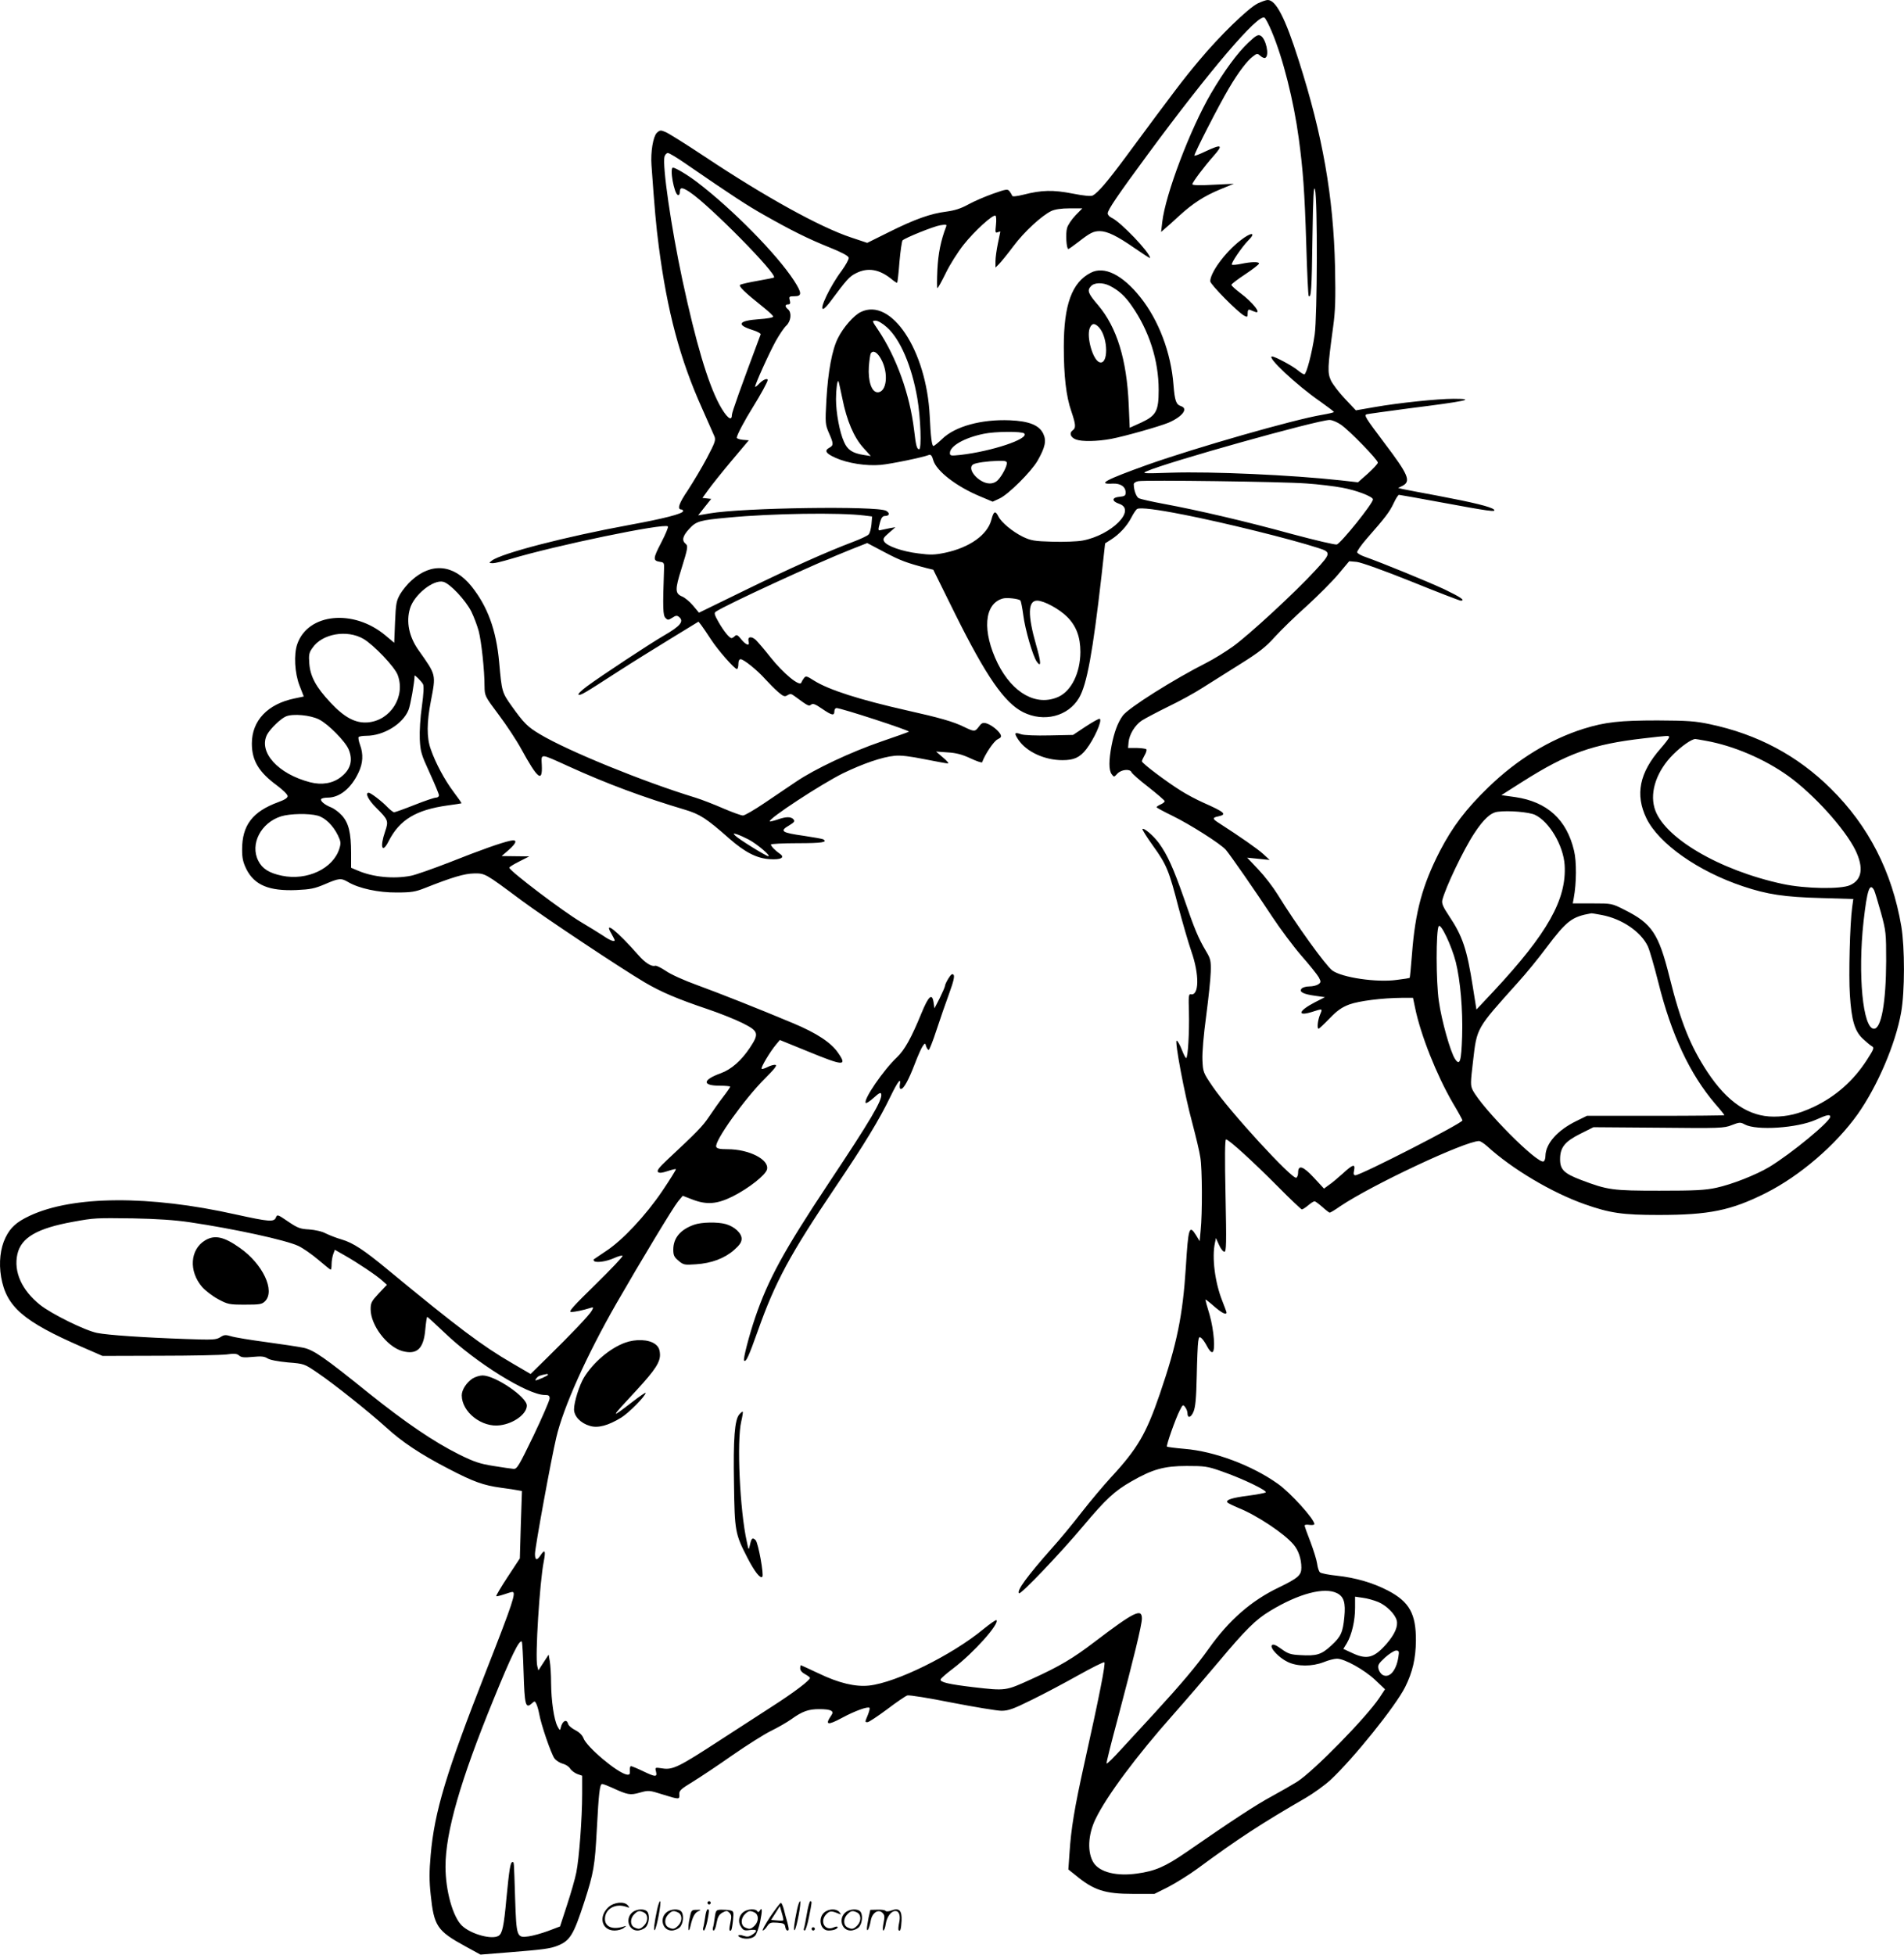 <?xml version="1.0" encoding="UTF-8"?>
<svg xmlns="http://www.w3.org/2000/svg" version="1.0" viewBox="0 0 1170.147 1200.843" preserveAspectRatio="xMidYMid meet">
  <g transform="translate(-0.216,1200.999) scale(0.1,-0.1)" fill="#000000" stroke="none">
    <path d="M7732 11989 c-60 -30 -235 -200 -359 -349 -97 -115 -153 -189 -456 -599 -109 -147 -167 -215 -199 -232 -11 -6 -54 -2 -125 12 -119 23 -187 22 -301 -7 -41 -10 -67 -13 -69 -7 -2 6 -9 18 -16 27 -12 16 -19 15 -102 -14 -50 -18 -118 -47 -152 -66 -45 -25 -83 -37 -135 -44 -96 -12 -193 -46 -355 -127 l-131 -65 -99 33 c-190 63 -526 248 -903 499 -113 75 -220 142 -238 149 -30 13 -35 12 -54 -6 -22 -23 -38 -117 -32 -198 19 -266 28 -371 45 -500 52 -398 130 -692 266 -994 35 -80 70 -158 76 -172 9 -23 3 -39 -46 -132 -31 -59 -84 -147 -117 -198 -56 -82 -68 -119 -40 -119 5 0 10 -4 10 -10 0 -16 -122 -47 -330 -85 -392 -72 -786 -174 -845 -219 -19 -15 -19 -15 6 -16 14 0 63 12 110 26 271 82 945 222 966 200 4 -4 -15 -49 -42 -101 -51 -98 -51 -110 -5 -117 23 -3 25 -7 23 -48 -8 -232 -7 -281 9 -296 14 -15 18 -14 42 1 21 14 29 15 41 5 33 -27 9 -56 -95 -116 -80 -46 -382 -245 -470 -310 -35 -26 -59 -49 -52 -52 14 -4 30 5 242 142 85 55 232 146 325 203 l170 104 18 -23 c10 -13 36 -52 59 -87 43 -66 144 -181 159 -181 5 0 9 14 9 30 0 19 5 30 14 30 19 0 103 -68 151 -122 22 -24 57 -60 78 -78 34 -29 41 -32 59 -21 16 10 24 9 41 -4 87 -64 90 -65 104 -54 11 9 25 4 67 -25 60 -41 76 -45 76 -16 0 11 6 20 13 20 29 0 452 -138 445 -145 -2 -2 -77 -29 -168 -60 -189 -65 -408 -168 -525 -247 -44 -30 -131 -89 -194 -131 -62 -42 -122 -77 -133 -77 -11 0 -66 20 -122 44 -55 24 -132 54 -171 66 -318 97 -784 287 -954 389 -76 45 -99 68 -174 173 -60 84 -61 89 -77 268 -18 200 -71 344 -171 469 -109 134 -245 147 -368 35 -23 -20 -54 -58 -69 -83 -24 -42 -27 -58 -32 -173 l-5 -127 -55 46 c-195 163 -475 136 -541 -54 -22 -63 -16 -178 14 -255 l26 -67 -57 -12 c-165 -34 -262 -136 -262 -277 0 -105 43 -176 155 -258 36 -27 65 -55 65 -65 0 -11 -19 -23 -58 -37 -158 -58 -222 -142 -222 -291 0 -54 6 -79 27 -122 50 -97 139 -134 307 -127 86 4 112 9 175 36 86 37 99 39 143 13 66 -39 186 -65 298 -64 90 0 115 4 175 28 167 66 241 88 300 89 69 1 67 2 290 -164 141 -105 612 -418 759 -505 102 -60 201 -102 391 -166 71 -24 166 -62 210 -84 100 -50 104 -64 45 -153 -53 -79 -114 -132 -177 -155 -114 -41 -118 -77 -7 -77 35 0 64 -3 64 -6 0 -3 -19 -31 -43 -62 -24 -31 -63 -86 -87 -122 -40 -60 -75 -95 -260 -268 -47 -44 -62 -64 -54 -72 8 -8 24 -6 58 5 27 9 50 15 52 12 2 -2 -35 -62 -83 -133 -102 -151 -246 -305 -348 -371 -38 -26 -72 -48 -74 -50 -2 -2 -1 -6 2 -10 13 -12 73 -4 121 17 26 12 51 19 54 15 4 -4 -71 -83 -166 -176 -137 -134 -169 -169 -150 -169 24 0 75 11 116 24 22 7 23 6 11 -16 -14 -26 -123 -141 -276 -291 l-100 -98 -113 66 c-183 106 -335 220 -765 575 -146 121 -214 165 -282 185 -32 9 -75 26 -98 37 -23 13 -66 22 -103 25 -56 3 -71 9 -130 49 -63 43 -66 44 -74 25 -11 -30 -42 -27 -247 18 -531 119 -1001 116 -1266 -8 -81 -38 -119 -72 -149 -134 -32 -65 -42 -154 -27 -242 32 -183 136 -273 497 -430 l126 -55 351 1 c194 0 379 4 412 8 47 7 64 5 77 -7 14 -12 32 -13 84 -8 52 5 71 3 90 -9 15 -10 64 -19 126 -25 101 -8 101 -9 182 -64 102 -69 316 -240 420 -334 98 -90 212 -166 382 -254 157 -82 217 -103 326 -118 46 -6 93 -13 105 -16 l23 -4 -7 -207 -6 -207 -75 -114 c-41 -62 -72 -115 -70 -118 3 -2 24 3 48 11 23 8 46 15 51 15 25 0 3 -67 -161 -485 -245 -624 -318 -865 -341 -1132 -9 -99 -9 -159 0 -241 20 -195 39 -224 213 -319 l93 -51 175 14 c214 17 255 23 300 41 76 31 97 66 163 268 58 180 65 221 77 445 12 226 18 280 33 280 7 0 32 -10 57 -21 100 -46 114 -49 174 -32 54 15 58 15 140 -11 103 -32 105 -32 103 0 -2 23 9 33 83 78 47 29 157 102 245 164 88 61 194 128 235 148 41 20 97 52 124 71 69 50 107 63 173 63 71 0 94 -11 75 -37 -42 -61 -25 -65 66 -16 78 42 158 71 168 61 3 -3 -2 -23 -10 -43 -19 -46 -19 -45 -2 -45 8 0 62 36 120 79 58 44 114 82 124 85 11 4 134 -16 274 -44 140 -27 278 -50 305 -50 42 0 73 11 184 66 74 36 202 104 286 151 84 47 156 83 162 81 10 -3 -31 -210 -123 -623 -61 -275 -81 -398 -91 -550 l-7 -100 44 -35 c112 -93 181 -115 354 -115 l131 0 84 42 c46 24 127 74 179 112 251 185 392 277 667 436 48 28 116 77 152 110 139 129 401 454 459 571 45 90 65 175 66 284 1 166 -40 239 -171 308 -95 49 -198 79 -316 92 -49 5 -94 14 -102 20 -7 5 -15 29 -18 53 -3 23 -22 84 -41 134 -20 51 -36 96 -36 101 0 5 14 7 30 4 17 -2 30 0 30 5 0 30 -147 193 -224 247 -160 114 -390 200 -574 215 -57 5 -105 11 -108 14 -6 5 52 170 78 221 19 38 21 39 34 21 8 -10 14 -27 14 -36 0 -34 21 -30 37 8 12 29 17 81 20 218 2 99 6 195 9 213 4 29 7 32 20 21 9 -7 24 -30 35 -51 11 -22 25 -37 32 -35 20 7 10 134 -17 230 -15 48 -26 90 -26 93 0 3 24 -15 52 -40 48 -42 78 -57 78 -39 0 3 -12 35 -26 71 -45 113 -65 267 -45 357 l6 29 19 -42 c10 -23 25 -42 33 -42 12 0 13 52 7 345 -5 235 -4 345 3 345 17 0 166 -136 318 -289 77 -78 144 -141 148 -141 5 0 22 11 39 25 16 14 34 25 39 25 5 0 26 -16 48 -35 21 -19 42 -35 45 -35 4 0 33 17 64 39 194 131 769 401 854 401 8 0 30 -14 49 -31 154 -141 399 -286 600 -357 156 -55 234 -66 454 -66 311 0 445 27 660 135 207 104 429 294 564 484 121 171 233 432 267 625 23 127 23 400 1 530 -57 335 -201 616 -433 845 -205 203 -450 334 -744 396 -89 19 -137 22 -320 23 -233 0 -323 -10 -455 -51 -209 -66 -408 -188 -583 -357 -141 -136 -223 -245 -301 -395 -107 -209 -151 -370 -171 -631 -6 -80 -13 -146 -14 -147 -1 -2 -37 -8 -80 -13 -122 -17 -336 14 -396 58 -41 31 -222 282 -336 467 -27 44 -80 113 -118 153 l-69 73 69 -7 69 -7 -40 37 c-34 31 -137 103 -272 190 -41 26 -41 33 -2 41 54 12 39 25 -96 85 -38 17 -99 49 -135 72 -87 54 -240 169 -240 181 0 5 8 22 17 38 9 15 14 32 10 36 -5 4 -31 7 -60 8 l-52 0 3 34 c4 48 39 106 81 134 20 13 92 51 161 85 69 33 166 86 215 118 50 31 154 97 232 146 114 71 155 104 209 164 37 41 125 127 196 190 70 64 158 152 195 196 l67 80 46 -4 c28 -3 165 -52 337 -121 160 -65 296 -117 302 -117 32 0 -1 22 -101 70 -99 46 -376 160 -492 201 -22 8 -41 19 -43 26 -2 6 24 44 59 84 116 132 140 164 165 217 13 28 28 52 33 52 5 0 121 -21 257 -46 297 -55 342 -61 327 -45 -16 17 -126 44 -349 86 -104 19 -201 38 -215 41 l-25 6 28 14 c52 28 34 69 -113 263 -118 157 -126 170 -108 176 7 2 123 18 258 36 352 44 421 59 276 59 -98 0 -338 -25 -486 -51 l-115 -20 -67 71 c-36 38 -75 89 -86 112 -22 48 -21 78 13 328 14 101 16 173 12 370 -10 433 -76 808 -223 1268 -83 262 -140 372 -191 372 -10 0 -37 -10 -61 -21z m86 -173 c69 -163 135 -426 166 -656 26 -194 36 -323 46 -649 5 -173 12 -317 15 -319 15 -16 19 39 23 351 4 267 8 333 16 302 16 -60 14 -777 -2 -890 -16 -112 -51 -245 -64 -245 -6 0 -24 12 -41 26 -31 26 -139 84 -157 84 -37 0 149 -175 295 -276 46 -33 84 -61 85 -65 0 -3 -34 -11 -75 -18 -173 -29 -773 -201 -1070 -306 -259 -93 -314 -122 -214 -116 48 2 79 -19 79 -55 0 -19 -6 -23 -37 -26 -49 -4 -50 -27 -3 -43 109 -37 -47 -193 -225 -226 -33 -6 -116 -9 -185 -7 -112 3 -132 7 -181 30 -65 32 -133 89 -151 125 -19 38 -29 33 -43 -20 -24 -93 -134 -171 -285 -203 -63 -13 -90 -14 -164 -4 -99 12 -193 45 -210 73 -9 16 -5 24 29 53 l40 35 -35 -6 c-19 -4 -43 -9 -52 -11 -21 -6 -21 -2 -7 49 7 26 16 37 29 37 29 0 33 18 8 32 -56 31 -883 19 -1084 -16 l-71 -12 40 51 40 50 -27 3 -27 3 37 51 c20 28 84 108 142 177 l106 126 -37 3 c-20 2 -37 8 -37 13 0 15 48 106 100 189 46 74 90 154 90 165 0 14 -29 2 -50 -20 -13 -14 -25 -23 -27 -22 -5 6 84 204 127 282 22 39 50 81 64 94 30 28 35 81 11 101 -20 16 -19 30 1 30 12 0 15 6 10 25 -6 23 -4 25 29 25 47 0 46 20 -3 96 -105 162 -380 441 -597 606 -58 44 -132 88 -147 88 -22 0 7 -160 30 -168 7 -2 12 5 12 17 0 32 14 32 61 1 122 -81 539 -504 518 -525 -2 -2 -47 -11 -99 -20 -52 -9 -100 -20 -108 -24 -14 -8 22 -43 147 -143 30 -24 55 -48 55 -53 1 -6 -39 -13 -87 -16 -127 -9 -142 -34 -41 -66 30 -9 53 -22 51 -27 -122 -326 -177 -479 -177 -496 0 -43 -34 -14 -77 65 -72 136 -144 379 -227 765 -70 328 -124 703 -110 758 4 12 13 22 21 22 8 0 58 -30 111 -67 288 -198 377 -256 482 -315 164 -93 268 -145 400 -198 75 -30 116 -52 118 -63 2 -10 -18 -45 -43 -80 -71 -94 -143 -245 -112 -234 7 2 27 23 45 48 97 130 114 150 154 170 74 38 146 25 222 -38 16 -13 30 -22 32 -20 2 2 9 59 14 128 6 68 15 128 19 132 16 16 192 87 232 93 36 6 41 5 36 -8 -33 -86 -49 -166 -54 -265 -3 -62 -3 -113 0 -113 4 0 27 42 52 93 24 50 74 129 109 173 67 85 181 188 196 179 5 -3 6 -29 3 -57 -5 -45 -4 -51 10 -45 10 4 17 5 17 4 0 -1 -7 -34 -15 -72 -8 -39 -15 -88 -15 -110 l0 -39 22 22 c12 12 52 61 88 109 67 90 174 188 234 217 22 10 61 16 112 16 l78 0 -42 -43 c-23 -24 -47 -59 -52 -78 -10 -33 -4 -129 8 -129 3 0 31 20 61 43 73 57 93 67 133 67 46 -1 105 -29 214 -105 52 -36 94 -63 94 -60 0 33 -182 223 -236 247 -13 6 -24 18 -24 27 0 22 63 114 245 361 381 517 683 871 719 841 7 -6 27 -44 44 -85z m425 -2415 c53 -36 227 -216 227 -233 0 -7 -28 -37 -61 -67 l-61 -54 -107 12 c-300 33 -790 55 -1041 47 -173 -6 -183 -5 -150 9 122 55 1044 313 1123 315 16 0 47 -13 70 -29z m-213 -361 c74 -5 173 -17 220 -26 86 -15 190 -55 190 -72 0 -25 -195 -267 -222 -277 -10 -3 -133 26 -275 64 -284 78 -576 146 -786 185 -76 14 -146 30 -156 35 -16 9 -31 50 -31 87 0 7 12 15 28 18 47 8 890 -3 1032 -14z m-757 -191 c259 -51 659 -150 829 -205 82 -26 81 -33 -16 -138 -122 -133 -409 -398 -507 -468 -46 -33 -118 -77 -159 -98 -202 -102 -485 -280 -518 -327 -31 -43 -52 -101 -68 -181 -18 -94 -18 -153 0 -178 14 -19 15 -19 36 4 24 25 77 30 86 8 3 -8 50 -50 105 -92 54 -43 99 -81 99 -86 0 -5 -11 -14 -25 -20 -14 -6 -25 -14 -25 -17 0 -3 44 -27 98 -53 108 -53 296 -172 328 -209 28 -33 184 -257 287 -414 47 -71 126 -177 176 -235 51 -58 99 -118 108 -134 14 -27 14 -31 -3 -43 -10 -7 -34 -13 -55 -13 -20 0 -42 -6 -48 -14 -17 -20 12 -34 87 -44 l57 -8 -61 -31 c-101 -52 -114 -89 -20 -60 69 22 67 23 50 -18 -14 -35 -19 -85 -8 -85 3 0 34 29 67 63 47 49 76 69 121 86 60 22 202 40 326 41 l66 0 13 -62 c34 -166 132 -412 230 -581 34 -57 61 -106 61 -110 0 -17 -625 -337 -658 -337 -11 0 -13 8 -8 30 8 42 -7 38 -70 -20 -30 -27 -68 -59 -85 -70 l-30 -22 -63 68 c-66 71 -96 80 -96 30 0 -14 -5 -28 -11 -31 -23 -15 -412 409 -515 561 -57 84 -59 88 -62 162 -2 47 7 153 23 271 14 107 27 228 28 270 2 68 -1 81 -28 126 -48 81 -71 135 -135 322 -66 189 -103 271 -155 343 -34 46 -92 96 -102 87 -2 -3 27 -50 66 -104 83 -115 98 -153 156 -378 25 -93 60 -215 79 -270 50 -142 48 -275 -4 -263 -13 2 -14 -15 -11 -110 3 -121 -6 -282 -17 -282 -4 0 -16 23 -27 52 -11 28 -25 53 -31 55 -15 5 48 -332 96 -507 21 -80 44 -174 49 -210 12 -70 13 -343 2 -450 l-6 -65 -23 38 c-41 65 -47 46 -62 -198 -19 -296 -54 -470 -160 -779 -84 -245 -137 -336 -302 -514 -44 -48 -124 -143 -178 -212 -53 -69 -135 -168 -182 -220 -155 -175 -219 -263 -203 -278 10 -10 257 249 396 415 137 163 192 214 294 272 130 75 202 95 340 95 109 0 128 -2 210 -31 136 -47 293 -123 275 -132 -8 -4 -57 -13 -109 -20 -95 -12 -136 -25 -126 -40 2 -5 34 -20 69 -35 111 -44 283 -158 339 -226 29 -34 47 -87 47 -141 0 -46 -20 -64 -140 -122 -167 -80 -305 -200 -429 -375 -76 -107 -170 -218 -336 -399 -60 -65 -150 -163 -200 -217 -49 -54 -90 -95 -92 -89 -2 5 29 128 68 273 99 374 149 578 149 617 0 65 -48 41 -290 -143 -135 -103 -216 -151 -390 -230 -158 -72 -156 -72 -355 -49 -152 18 -208 31 -202 48 2 7 37 37 78 68 124 94 286 275 265 296 -3 3 -39 -22 -81 -56 -191 -158 -535 -328 -702 -346 -83 -9 -186 15 -310 75 -58 27 -107 50 -109 50 -2 0 -4 -9 -4 -20 0 -12 12 -26 30 -35 16 -9 30 -19 30 -23 0 -15 -101 -91 -232 -175 -70 -45 -217 -140 -326 -211 -246 -160 -285 -180 -348 -170 -47 7 -47 7 -40 -20 8 -34 -3 -34 -82 4 -35 17 -68 30 -72 30 -5 0 -8 -12 -7 -27 2 -23 -2 -27 -18 -25 -57 9 -248 170 -267 224 -7 18 -25 36 -50 49 -22 11 -43 29 -45 40 -9 32 -36 16 -45 -26 -4 -18 -6 -16 -20 10 -21 41 -38 154 -39 267 0 51 -4 111 -8 133 l-7 40 -32 -49 -31 -48 -7 27 c-14 56 15 518 40 642 13 67 7 79 -20 38 -22 -34 -34 -31 -34 9 0 39 100 585 131 715 43 185 186 503 368 821 149 259 351 594 380 629 l29 35 57 -22 c90 -35 153 -30 250 18 99 50 202 131 211 166 15 60 -110 124 -242 124 -49 0 -66 4 -70 15 -13 33 175 296 300 420 58 58 76 81 64 83 -9 2 -31 -4 -48 -13 -18 -9 -34 -14 -37 -11 -7 7 52 105 87 147 l25 30 172 -70 c219 -90 244 -92 186 -9 -43 63 -131 121 -274 181 -217 91 -455 185 -597 237 -75 27 -157 64 -187 85 -30 20 -60 35 -67 32 -21 -7 -62 19 -102 65 -133 151 -217 217 -166 132 11 -20 20 -37 20 -40 0 -12 -30 -1 -70 27 -25 16 -87 55 -138 85 -114 68 -429 307 -440 333 -1 4 26 21 60 38 l63 32 -85 1 -85 1 43 37 c52 46 55 67 10 57 -59 -13 -180 -56 -372 -132 -103 -40 -211 -78 -238 -83 -107 -21 -234 -8 -325 31 l-43 18 0 90 c0 125 -15 185 -56 231 -19 21 -49 43 -67 50 -40 16 -68 40 -61 51 3 5 21 9 40 9 74 0 145 58 190 155 27 57 30 112 9 169 -8 22 -12 43 -9 48 3 4 24 8 48 8 106 0 225 73 259 159 12 30 37 171 37 210 0 8 42 -34 52 -52 6 -13 4 -56 -7 -137 -10 -67 -15 -153 -13 -201 4 -77 9 -94 61 -207 31 -68 57 -130 57 -138 0 -7 -8 -14 -18 -14 -11 0 -70 -20 -133 -45 -63 -25 -119 -45 -125 -45 -5 0 -23 14 -40 31 -33 35 -103 89 -116 89 -24 0 -2 -45 46 -92 75 -75 77 -81 55 -146 -34 -98 -18 -139 22 -59 67 131 168 192 362 219 45 6 83 12 85 13 2 2 -20 33 -48 70 -55 73 -112 179 -141 264 -25 70 -24 164 1 293 32 167 34 159 -75 313 -59 83 -78 175 -53 257 25 84 143 179 204 164 41 -10 137 -112 173 -183 16 -33 36 -86 45 -119 17 -64 36 -243 36 -339 1 -60 1 -61 88 -177 48 -64 110 -158 137 -208 102 -186 132 -210 127 -101 -3 74 -16 75 163 -6 237 -108 461 -191 716 -267 93 -28 131 -52 275 -179 95 -83 167 -120 246 -125 69 -5 97 10 63 33 -29 20 -55 47 -55 57 0 4 74 8 165 8 149 0 186 6 156 24 -5 3 -57 12 -116 21 -142 20 -154 29 -90 66 28 17 33 24 24 35 -15 18 -46 18 -99 -1 -24 -8 -45 -13 -47 -11 -14 13 317 230 451 296 122 59 241 100 316 107 38 4 95 -3 184 -21 71 -14 136 -26 144 -26 7 0 -6 16 -30 36 l-43 37 70 -5 c52 -3 88 -12 140 -36 38 -18 71 -29 73 -25 18 50 72 130 95 141 22 11 25 16 17 32 -14 25 -58 59 -88 67 -20 5 -29 0 -44 -21 -24 -32 -28 -32 -92 -1 -65 32 -150 56 -351 101 -288 65 -480 126 -570 183 -45 29 -51 30 -62 15 -7 -9 -14 -21 -16 -27 -9 -28 -110 55 -191 157 -35 45 -76 92 -89 105 -28 25 -52 20 -44 -10 8 -30 -15 -23 -45 13 -21 27 -29 31 -39 21 -7 -7 -16 -13 -21 -13 -13 0 -48 43 -80 99 -25 44 -28 55 -17 63 57 40 621 300 832 383 l99 39 106 -56 c98 -52 137 -66 259 -98 l41 -10 135 -273 c190 -382 302 -544 417 -602 128 -64 277 -26 344 88 48 82 84 278 138 751 l22 198 36 23 c52 33 99 84 126 137 13 25 29 49 36 52 21 9 120 -3 281 -35z m-1959 -6 l48 -6 -4 -48 c-3 -27 -10 -55 -17 -62 -6 -8 -51 -29 -99 -47 -161 -61 -385 -161 -665 -298 l-279 -136 -36 43 c-20 24 -51 50 -69 57 -42 18 -43 42 -4 166 41 132 43 144 26 158 -24 20 -17 48 23 91 43 47 64 53 237 69 271 26 687 32 839 13z m959 -522 c4 -4 12 -45 18 -90 11 -88 59 -253 83 -286 28 -39 27 -5 -4 102 -53 185 -51 273 6 273 42 0 136 -51 185 -100 56 -56 81 -124 81 -216 -1 -128 -55 -238 -135 -275 -134 -60 -281 21 -373 205 -97 198 -84 367 31 399 24 7 97 -1 108 -12z m-4037 -236 c63 -37 191 -171 210 -221 50 -132 -43 -280 -183 -292 -76 -6 -143 29 -230 122 -89 95 -124 160 -130 240 -4 52 -2 66 19 95 59 88 212 115 314 56z m-273 -495 c56 -28 161 -134 182 -184 28 -67 12 -124 -48 -170 -50 -39 -117 -50 -188 -32 -199 51 -321 187 -265 294 19 35 84 98 116 111 43 18 150 8 203 -19z m8297 -109 c0 -6 -23 -36 -51 -68 -132 -150 -159 -285 -88 -431 76 -155 317 -325 593 -417 149 -50 255 -66 480 -72 l198 -6 -7 -51 c-14 -102 -22 -418 -14 -538 10 -155 29 -221 78 -268 20 -19 45 -40 55 -46 18 -10 17 -15 -28 -85 -83 -129 -193 -226 -329 -290 -91 -42 -159 -59 -244 -59 -153 0 -285 89 -408 275 -104 158 -165 309 -232 580 -67 269 -108 331 -276 415 -79 40 -79 40 -199 40 l-120 0 6 33 c17 91 18 224 2 290 -45 192 -165 301 -361 330 l-86 12 129 82 c276 175 431 231 747 267 155 18 155 18 155 7z m226 -22 c169 -30 361 -112 506 -216 156 -112 348 -324 413 -456 52 -108 41 -182 -33 -215 -57 -26 -275 -22 -412 7 -393 84 -740 289 -790 468 -29 102 15 228 115 328 50 50 112 94 136 95 3 0 32 -5 65 -11z m-1050 -455 c88 -42 174 -188 182 -308 13 -211 -105 -420 -436 -775 l-106 -113 -22 138 c-36 232 -63 313 -147 438 -36 54 -45 75 -41 95 18 76 132 314 197 412 58 88 101 127 144 132 68 9 193 -2 229 -19z m-7481 -5 c46 -13 94 -60 124 -121 18 -38 19 -48 9 -81 -38 -123 -198 -199 -353 -167 -78 16 -121 43 -145 91 -53 102 15 235 140 274 55 17 171 19 225 4z m2649 -147 c52 -28 138 -101 120 -102 -13 0 -183 105 -204 127 -13 14 -12 14 10 8 14 -4 47 -19 74 -33z m6916 -311 c5 -11 24 -73 42 -138 31 -113 32 -126 32 -298 -1 -254 -30 -415 -75 -415 -68 0 -100 331 -64 659 22 195 38 242 65 192z m-1675 -152 c124 -23 241 -102 284 -192 11 -23 40 -124 65 -223 80 -321 193 -562 349 -745 32 -36 57 -68 57 -70 0 -2 -190 -4 -422 -4 l-423 0 -65 -32 c-117 -57 -189 -139 -190 -215 0 -15 -5 -30 -11 -33 -34 -21 -376 323 -436 438 -14 29 -14 43 2 177 24 208 19 198 273 481 52 57 131 154 177 216 126 167 157 191 276 212 3 1 32 -4 64 -10z m-896 -289 c28 -113 44 -293 39 -456 -5 -156 -14 -185 -44 -139 -28 43 -82 233 -99 354 -18 121 -18 433 -1 461 13 20 79 -119 105 -220z m2301 -951 c0 -29 -240 -227 -374 -308 -82 -49 -229 -107 -326 -128 -70 -15 -131 -18 -350 -18 -289 0 -317 4 -481 66 -105 40 -129 64 -129 127 0 73 29 109 125 157 l80 40 400 -3 c380 -4 403 -3 450 16 47 18 53 19 80 4 73 -39 321 -22 435 28 71 32 90 36 90 19z m-10080 -648 c270 -40 588 -109 665 -145 28 -13 83 -51 123 -85 39 -33 73 -61 76 -61 4 0 6 15 6 34 0 19 5 47 10 61 l10 27 58 -33 c78 -44 201 -126 234 -157 l28 -25 -50 -53 c-44 -47 -50 -58 -50 -97 0 -98 100 -230 194 -257 91 -25 132 14 142 133 4 42 9 77 12 77 2 0 50 -44 106 -97 191 -184 512 -383 616 -383 25 0 30 -4 30 -22 -1 -13 -45 -115 -99 -228 -89 -184 -101 -205 -122 -204 -13 1 -69 9 -124 18 -83 13 -119 25 -212 71 -156 78 -325 193 -553 375 -274 221 -339 266 -402 280 -29 6 -133 22 -230 35 -98 13 -195 29 -216 36 -34 10 -43 9 -66 -6 -25 -16 -45 -17 -214 -11 -259 9 -477 24 -542 37 -73 14 -280 116 -352 173 -112 90 -163 203 -139 311 23 102 121 159 342 199 131 24 141 24 369 21 148 -3 257 -10 350 -24z m2200 -937 c0 -5 -64 -34 -76 -34 -4 0 -1 6 6 14 10 13 21 17 63 25 4 0 7 -1 7 -5z m4850 -1342 c41 -21 53 -58 44 -147 -9 -93 -21 -120 -80 -174 -62 -57 -90 -65 -192 -59 -57 3 -74 8 -115 38 -33 24 -50 31 -58 23 -15 -15 42 -77 97 -103 59 -29 150 -29 222 -1 29 12 65 21 81 21 46 0 168 -68 234 -130 l61 -58 -35 -53 c-80 -120 -403 -450 -505 -515 -29 -18 -98 -58 -155 -89 -97 -52 -246 -150 -528 -345 -128 -88 -190 -115 -301 -130 -125 -18 -228 8 -266 65 -41 63 -36 173 11 270 68 141 253 389 476 640 78 88 206 237 284 330 162 193 224 255 312 308 176 107 335 149 413 109z m253 -54 c51 -22 103 -74 113 -113 9 -37 -12 -85 -62 -143 -77 -88 -121 -100 -212 -57 l-54 25 22 36 c30 52 50 137 50 217 l0 68 48 -7 c26 -3 68 -15 95 -26z m-5253 -433 c6 -198 12 -224 49 -191 19 17 20 17 29 -1 5 -10 13 -36 17 -58 12 -70 75 -252 95 -278 11 -14 34 -28 50 -32 17 -4 38 -17 46 -30 8 -13 29 -28 45 -34 l29 -10 0 -110 c0 -151 -19 -402 -36 -484 -7 -37 -33 -127 -57 -200 l-43 -132 -74 -28 c-41 -15 -95 -30 -120 -33 -72 -10 -74 -4 -82 230 -8 245 -6 226 -17 226 -12 0 -19 -41 -37 -227 -15 -166 -25 -211 -47 -225 -41 -26 -170 9 -226 62 -56 54 -101 215 -101 363 0 211 92 530 295 1026 109 268 159 370 174 356 3 -3 8 -89 11 -190z m5376 94 c-13 -83 -55 -131 -96 -109 -11 6 -23 23 -26 37 -6 23 0 33 40 70 27 24 57 43 68 43 18 0 20 -4 14 -41z M7674 11748 c-67 -63 -149 -175 -230 -313 -127 -218 -280 -620 -299 -790 l-7 -60 23 20 c13 11 53 46 87 78 85 78 155 123 254 164 l83 34 -127 -6 c-82 -5 -128 -3 -128 3 0 12 74 110 129 172 63 71 53 77 -48 30 -35 -17 -66 -29 -68 -26 -6 5 150 310 212 414 59 100 112 169 147 195 26 20 28 20 47 3 11 -10 25 -15 30 -11 26 15 3 118 -30 136 -16 8 -28 1 -75 -43z M7623 10531 c-93 -73 -183 -196 -183 -249 0 -19 168 -189 208 -211 20 -11 22 -9 22 15 0 17 4 24 13 21 6 -3 20 -8 30 -12 49 -20 -10 57 -90 116 -29 22 -53 44 -53 49 0 5 38 34 85 65 47 31 85 61 85 66 0 12 -48 11 -110 -2 -28 -6 -54 -8 -57 -5 -8 7 61 108 99 147 55 54 20 55 -49 0z M6705 10334 c-115 -59 -165 -196 -165 -454 0 -179 14 -304 46 -396 28 -83 30 -103 7 -119 -21 -16 -11 -43 22 -55 37 -14 131 -12 217 4 84 16 295 76 351 99 86 37 124 87 77 102 -30 10 -38 32 -46 131 -15 196 -90 395 -202 536 -111 140 -224 196 -307 152z m118 -80 c56 -29 93 -63 134 -122 107 -153 166 -335 166 -518 0 -129 -15 -157 -107 -200 l-71 -32 -6 141 c-12 279 -73 476 -188 612 -61 71 -69 90 -45 116 21 24 73 25 117 3z m-66 -256 c57 -64 58 -235 1 -213 -40 16 -79 154 -59 208 13 33 31 34 58 5z M5292 10093 c-42 -20 -107 -94 -139 -158 -37 -71 -62 -208 -72 -380 -8 -145 -7 -152 15 -204 29 -65 30 -77 4 -91 -34 -18 -23 -36 38 -63 74 -33 188 -51 277 -43 64 6 258 46 296 61 12 4 19 -4 27 -33 20 -67 144 -162 289 -222 l76 -32 41 19 c54 24 195 164 235 233 47 82 55 123 35 165 -25 53 -87 78 -206 83 -174 7 -336 -37 -416 -115 -25 -24 -49 -43 -53 -43 -10 0 -17 56 -23 185 -20 404 -237 730 -424 638z m160 -93 c82 -72 154 -239 188 -438 20 -117 27 -312 11 -312 -14 0 -20 22 -31 118 -27 222 -109 448 -221 615 -38 56 -39 57 -15 57 13 0 43 -17 68 -40z m-35 -196 c48 -86 35 -204 -21 -204 -37 0 -60 68 -54 159 3 37 8 74 12 80 14 22 40 7 63 -35z m-238 -242 c27 -136 71 -239 129 -303 l46 -51 -44 7 c-70 11 -100 32 -121 81 -27 59 -49 180 -49 262 0 60 8 118 15 110 2 -2 12 -49 24 -106z m1118 -215 c32 -33 -201 -110 -394 -132 -58 -6 -63 -5 -63 12 0 43 90 94 208 118 71 15 235 16 249 2z m-107 -182 c0 -21 -28 -75 -53 -102 -13 -15 -32 -23 -52 -23 -66 0 -145 90 -102 117 16 10 88 20 155 22 41 1 52 -2 52 -14z M6675 7547 l-78 -52 -144 -3 c-86 -2 -157 1 -175 7 -42 15 -45 8 -17 -34 50 -74 161 -125 271 -125 70 0 106 16 146 67 48 62 100 177 83 187 -4 3 -43 -19 -86 -47z M5831 5999 c-12 -19 -21 -39 -21 -45 0 -6 -15 -40 -32 -75 l-33 -64 -5 35 c-9 62 -31 42 -75 -65 -63 -154 -104 -226 -150 -270 -83 -78 -210 -263 -192 -281 3 -4 26 11 49 32 33 30 44 35 46 22 7 -37 -65 -159 -324 -548 -274 -413 -370 -588 -451 -825 -38 -112 -75 -256 -68 -264 12 -11 28 24 85 184 107 302 199 471 475 880 181 268 271 416 340 559 46 95 67 120 57 71 -2 -15 0 -25 7 -25 17 0 47 54 86 156 19 50 41 99 49 109 13 18 14 18 20 -3 4 -12 11 -22 16 -22 4 0 26 55 48 123 22 67 57 168 78 225 27 74 34 106 26 114 -8 8 -16 1 -31 -23z M4268 4486 c-85 -30 -128 -82 -128 -153 0 -34 5 -46 32 -68 30 -26 37 -27 108 -22 94 6 175 36 234 88 34 30 46 48 46 69 0 34 -44 75 -98 90 -51 14 -149 12 -194 -4z M3843 3761 c-93 -34 -195 -121 -252 -214 -28 -46 -61 -150 -61 -195 0 -43 41 -86 98 -102 49 -15 112 2 192 51 47 29 150 133 150 152 0 4 -37 -21 -82 -56 -139 -107 -138 -104 25 71 117 127 149 176 145 226 -2 29 -10 44 -30 59 -39 29 -120 32 -185 8z M4546 3321 c-29 -32 -38 -149 -33 -426 4 -293 7 -308 83 -456 44 -85 78 -128 91 -116 11 12 -25 209 -41 225 -19 19 -26 13 -35 -30 -8 -33 -8 -33 -19 20 -43 192 -63 621 -34 741 7 30 11 56 9 58 -2 2 -12 -5 -21 -16z M1263 4390 c-93 -56 -102 -189 -19 -286 19 -22 63 -56 98 -75 60 -32 68 -34 165 -34 91 0 105 2 124 21 64 64 -14 229 -154 327 -98 70 -156 82 -214 47z M2906 3541 c-37 -25 -66 -69 -66 -103 0 -103 124 -200 236 -184 85 11 164 70 164 121 0 53 -195 185 -272 185 -18 0 -46 -9 -62 -19z M4041 280 c-18 -85 -24 -135 -15 -127 12 11 43 177 33 177 -4 0 -12 -22 -18 -50z M4350 320 c0 -5 5 -10 10 -10 6 0 10 5 10 10 0 6 -4 10 -10 10 -5 0 -10 -4 -10 -10z M4901 280 c-18 -85 -24 -135 -15 -127 12 11 43 177 33 177 -4 0 -12 -22 -18 -50z M4961 253 c-7 -42 -15 -82 -18 -90 -3 -7 -1 -13 5 -13 5 0 17 37 26 83 19 95 19 97 8 97 -4 0 -14 -34 -21 -77z M3741 293 c-63 -59 -40 -143 38 -143 20 0 46 7 57 16 18 14 18 15 -6 7 -64 -19 -110 0 -110 48 0 61 63 98 130 75 22 -8 23 -7 11 8 -22 27 -85 21 -120 -11z M4736 235 c-31 -47 -52 -85 -46 -85 5 0 17 11 26 25 15 23 23 26 63 23 39 -3 46 -6 49 -25 2 -13 8 -23 13 -23 11 0 11 6 0 50 -6 19 -15 54 -21 78 -6 23 -14 42 -19 42 -4 0 -33 -38 -65 -85z m80 -22 c-2 -3 -20 -3 -40 -1 l-35 3 27 42 27 43 12 -42 c7 -23 11 -43 9 -45z M3893 265 c-50 -35 -31 -115 27 -115 17 0 39 9 50 20 22 22 27 79 8 98 -16 16 -59 15 -85 -3z m68 -5 c25 -14 25 -54 -1 -80 -23 -23 -33 -24 -61 -10 -25 14 -25 54 1 80 23 23 33 24 61 10z M4103 265 c-50 -35 -31 -115 27 -115 17 0 39 9 50 20 22 22 27 79 8 98 -16 16 -59 15 -85 -3z m68 -5 c25 -14 25 -54 -1 -80 -23 -23 -33 -24 -61 -10 -25 14 -25 54 1 80 23 23 33 24 61 10z M4240 223 c-12 -56 -8 -100 5 -48 13 57 26 83 48 93 20 9 19 10 -10 9 -31 0 -33 -2 -43 -54z M4336 233 c-4 -27 -9 -56 -12 -65 -3 -10 -1 -18 4 -18 5 0 14 26 21 57 13 68 13 73 2 73 -5 0 -12 -21 -15 -47z M4395 231 c-3 -25 -8 -54 -11 -63 -3 -10 -1 -18 4 -18 6 0 14 21 18 47 7 36 15 51 36 63 25 13 29 13 43 -1 13 -13 14 -24 6 -60 -9 -41 -8 -59 5 -47 3 3 8 31 11 61 5 53 4 56 -18 61 -13 3 -38 4 -56 4 -29 -1 -32 -4 -38 -47z M4573 265 c-30 -21 -38 -62 -17 -92 14 -22 21 -25 55 -20 45 6 50 -5 14 -29 -20 -13 -31 -14 -55 -6 -30 11 -44 -1 -14 -12 30 -12 71 -6 87 12 9 10 23 49 31 87 14 68 13 93 -3 66 -6 -9 -11 -10 -15 -2 -10 16 -58 14 -83 -4z m68 -5 c25 -14 25 -54 -1 -80 -23 -23 -33 -24 -61 -10 -25 14 -25 54 1 80 23 23 33 24 61 10z M5073 265 c-47 -33 -32 -115 21 -115 31 0 56 10 56 21 0 5 -11 4 -24 -2 -55 -25 -89 38 -45 82 20 20 31 21 74 3 18 -7 18 -6 6 9 -17 21 -59 22 -88 2z M5203 265 c-50 -35 -31 -115 27 -115 17 0 39 9 50 20 22 22 27 79 8 98 -16 16 -59 15 -85 -3z m68 -5 c25 -14 25 -54 -1 -80 -23 -23 -33 -24 -61 -10 -25 14 -25 54 1 80 23 23 33 24 61 10z M5340 228 c-5 -27 -10 -57 -10 -66 1 -27 16 5 24 51 9 47 47 71 72 45 13 -13 14 -24 6 -62 -5 -25 -6 -46 -1 -46 5 0 12 19 15 42 7 43 33 78 59 78 23 0 33 -29 23 -73 -5 -22 -6 -42 -3 -45 10 -11 15 6 18 58 3 64 -15 81 -63 63 -18 -7 -32 -7 -36 -2 -3 5 -25 8 -49 7 l-44 -1 -11 -49z M4990 160 c0 -5 5 -10 10 -10 6 0 10 5 10 10 0 6 -4 10 -10 10 -5 0 -10 -4 -10 -10z"></path>
  </g>
</svg>
